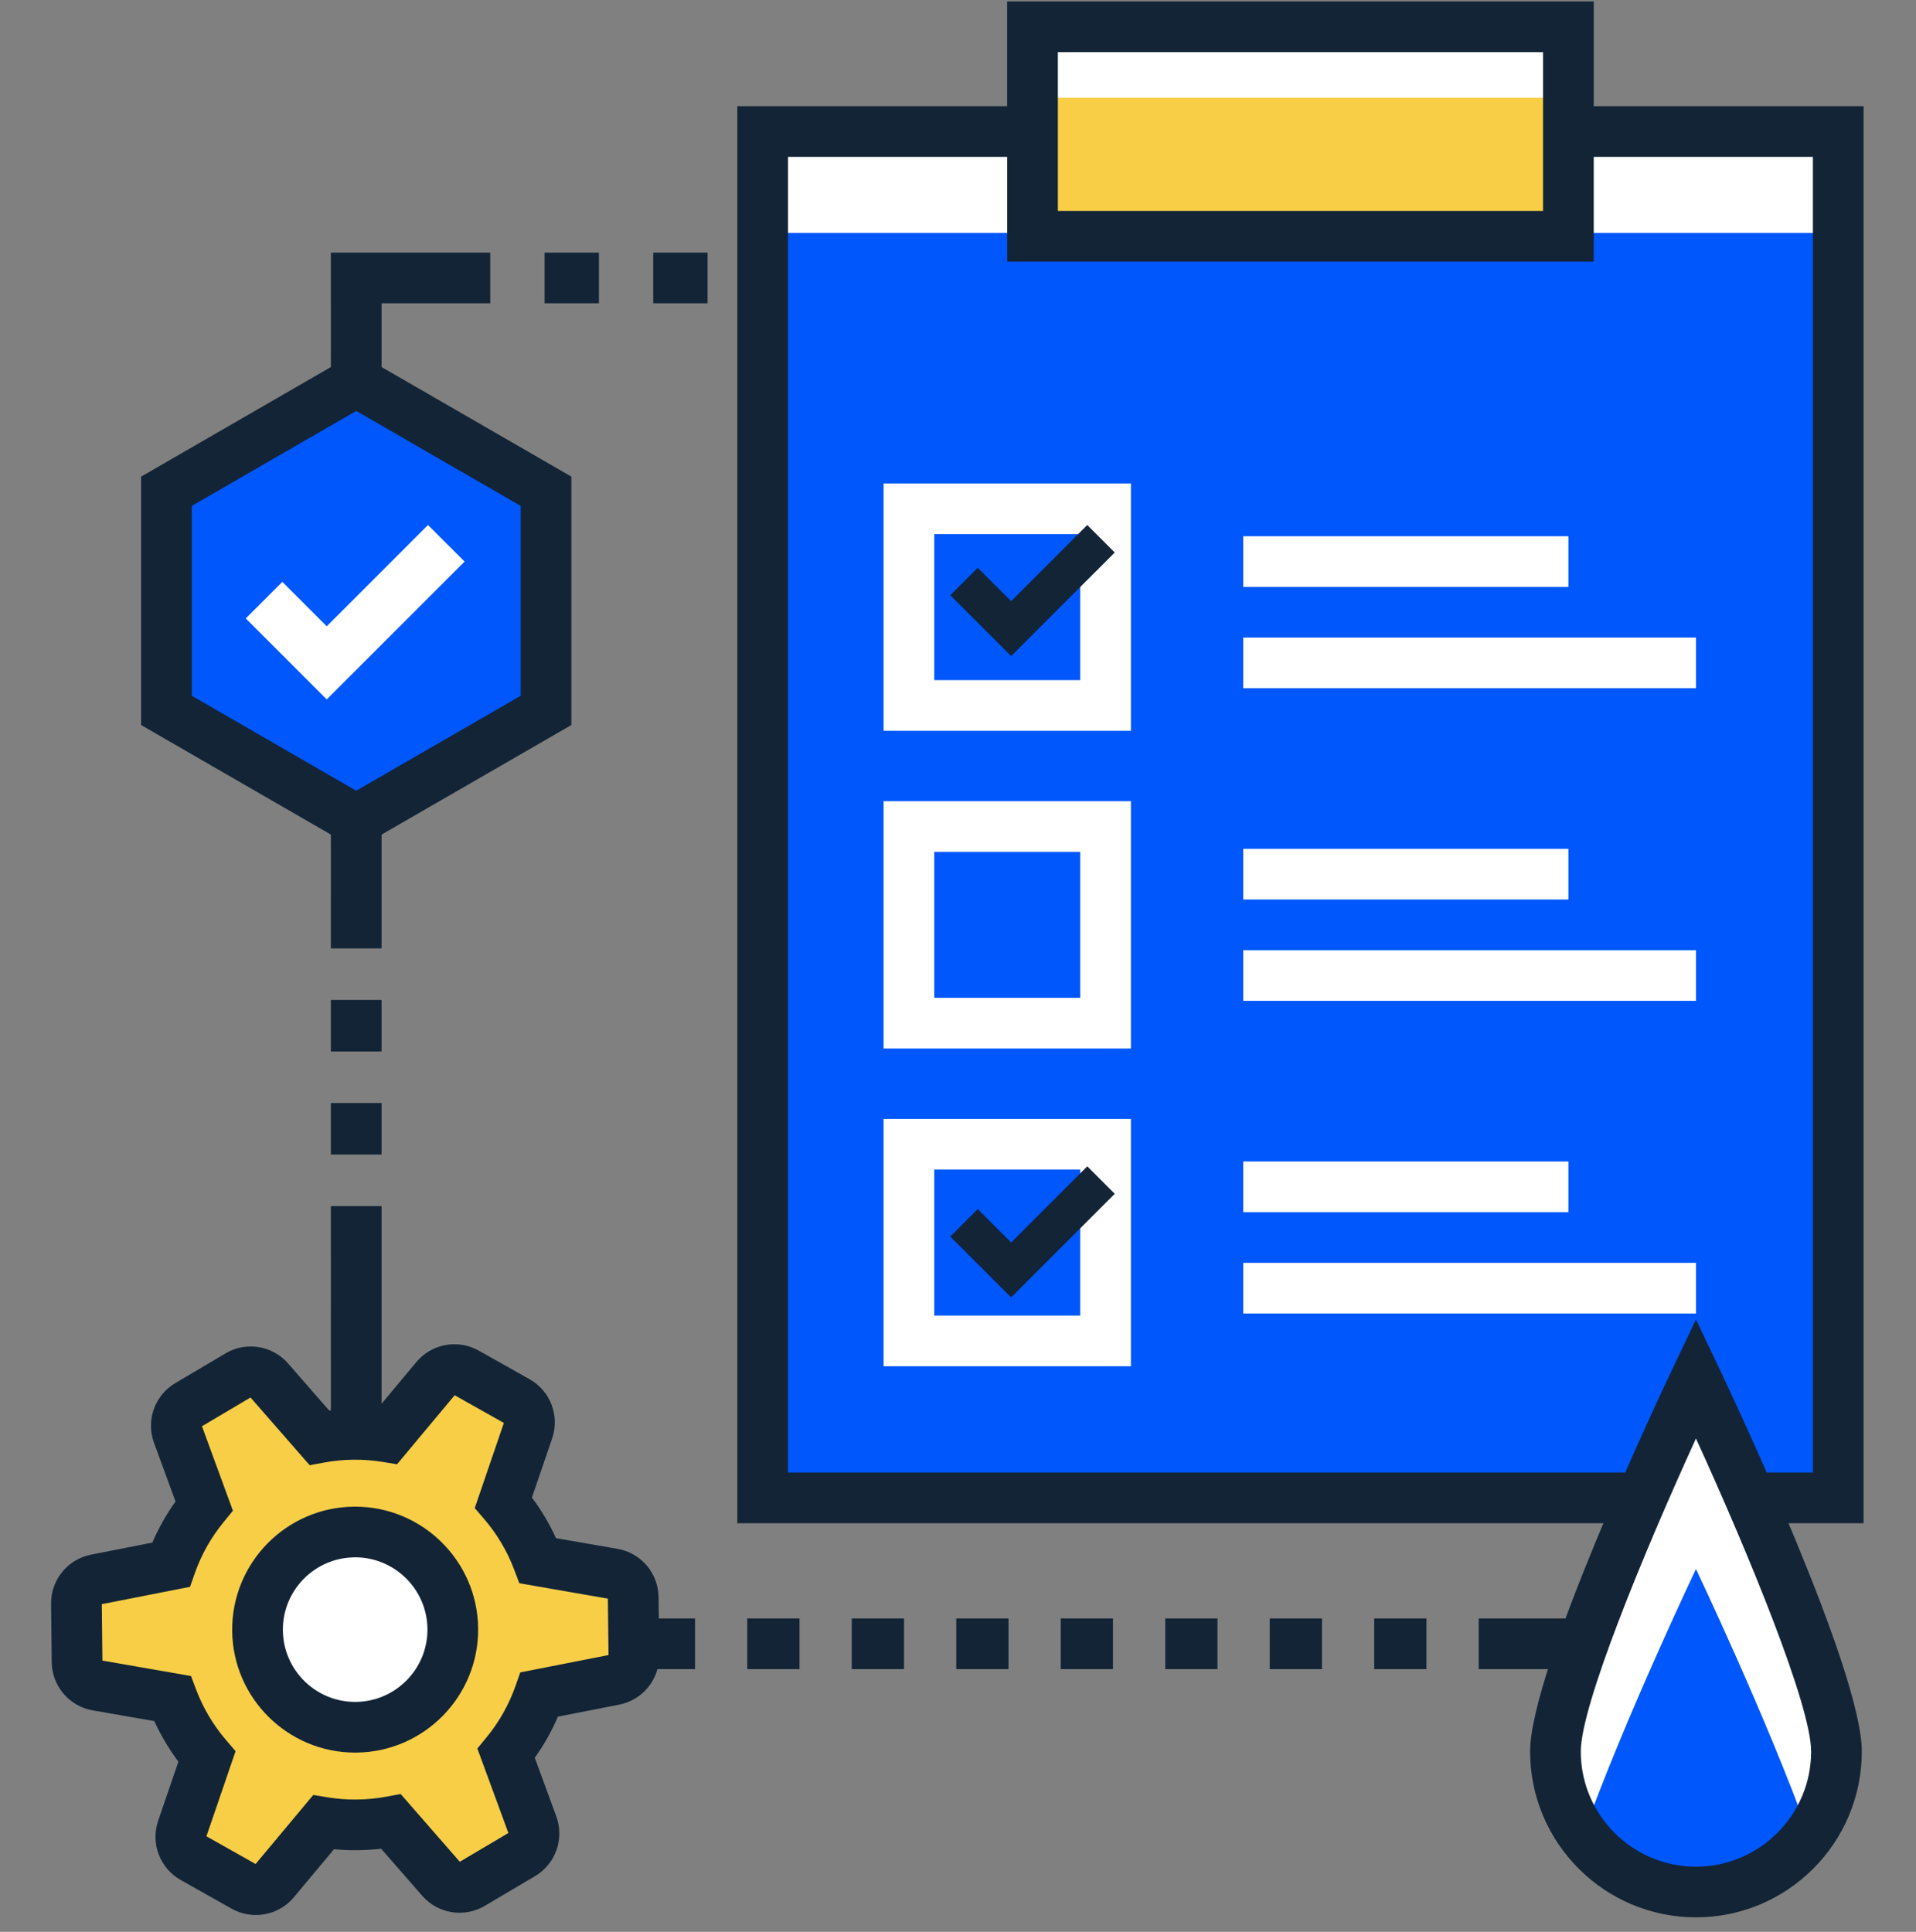 <svg width="120" height="121" viewBox="0 0 120 121" fill="none" xmlns="http://www.w3.org/2000/svg">
<rect x="0" y="0" width="120" height="121" fill="#808080" stroke="none"/>
<g clip-path="url(#clip0_21_594)">
<path d="M105.7 92.846V101.369H92.612V104.543H108.874V92.846H105.7Z" fill="#122436"/>
<path d="M27.169 101.369H30.441V104.543H27.169V101.369Z" fill="#122436"/>
<path d="M46.802 101.369H50.074V104.543H46.802V101.369Z" fill="#122436"/>
<path d="M53.346 101.369H56.618V104.543H53.346V101.369Z" fill="#122436"/>
<path d="M33.713 101.369H36.985V104.543H33.713V101.369Z" fill="#122436"/>
<path d="M40.258 101.369H43.53V104.543H40.258V101.369Z" fill="#122436"/>
<path d="M66.435 101.369H69.706V104.543H66.435V101.369Z" fill="#122436"/>
<path d="M86.068 101.369H89.34V104.543H86.068V101.369Z" fill="#122436"/>
<path d="M59.891 101.369H63.163V104.543H59.891V101.369Z" fill="#122436"/>
<path d="M79.523 101.369H82.795V104.543H79.523V101.369Z" fill="#122436"/>
<path d="M72.98 101.369H76.251V104.543H72.98V101.369Z" fill="#122436"/>
<path d="M20.723 101.369H23.897V104.543H20.723V101.369Z" fill="#122436"/>
<path d="M20.723 62.63H23.897V65.858H20.723V62.63Z" fill="#122436"/>
<path d="M20.723 94.912H23.897V98.141H20.723V94.912Z" fill="#122436"/>
<path d="M23.897 75.543H20.723V78.771H20.724V81.999H20.723V85.228H20.724V88.455H20.723V91.684H23.897V89.201H23.898V77.157H23.897V75.543Z" fill="#122436"/>
<path d="M20.723 69.087H23.897V72.314H20.723V69.087Z" fill="#122436"/>
<path d="M47.718 15.822H49.305V18.996H47.718V15.822Z" fill="#122436"/>
<path d="M40.912 15.822H44.315V18.996H40.912V15.822Z" fill="#122436"/>
<path d="M34.106 15.822H37.51V18.996H34.106V15.822Z" fill="#122436"/>
<path d="M27.3 15.822H20.723V18.996H20.724V22.319H20.723V23.906H23.898V18.996H30.703V15.822H27.3Z" fill="#122436"/>
<path d="M20.724 51.359H20.723V52.946H20.724V56.174H20.723V59.401H23.897V57.926H23.898V51.359H20.724Z" fill="#122436"/>
<path d="M22.11 89.84C21.387 89.847 20.681 89.918 19.994 90.046L16.846 86.439C16.366 85.89 15.563 85.761 14.934 86.133L11.786 87.995C11.159 88.367 10.885 89.135 11.137 89.819L12.786 94.316C11.891 95.406 11.181 96.652 10.705 98.007L6.009 98.929C5.294 99.07 4.779 99.701 4.788 100.432L4.827 104.089C4.836 104.819 5.363 105.439 6.082 105.563L10.796 106.384C11.303 107.728 12.039 108.958 12.957 110.028L11.407 114.559C11.17 115.251 11.46 116.011 12.096 116.37L15.284 118.164C15.92 118.521 16.721 118.374 17.188 117.814L20.257 114.14C20.946 114.252 21.655 114.308 22.377 114.3C23.1 114.292 23.806 114.221 24.493 114.093L27.641 117.7C28.121 118.249 28.924 118.379 29.553 118.007L32.7 116.144C33.328 115.772 33.601 115.004 33.35 114.32L31.701 109.823C32.595 108.734 33.305 107.488 33.782 106.132L38.478 105.21C39.194 105.069 39.707 104.438 39.7 103.707L39.66 100.05C39.652 99.321 39.124 98.701 38.405 98.576L33.691 97.755C33.184 96.411 32.448 95.181 31.529 94.111L33.079 89.58C33.316 88.889 33.026 88.128 32.39 87.771L29.202 85.977C28.566 85.618 27.766 85.765 27.298 86.325L24.229 89.999C23.541 89.887 22.833 89.831 22.11 89.84ZM28.359 102.003C28.396 105.379 25.688 108.147 22.311 108.183C18.934 108.22 16.167 105.513 16.13 102.135C16.092 98.758 18.801 95.991 22.177 95.954C25.555 95.918 28.322 98.625 28.359 102.003Z" fill="#F7CE46"/>
<path d="M28.359 102.003C28.396 105.379 25.688 108.147 22.311 108.183C18.934 108.22 16.166 105.512 16.129 102.135C16.092 98.758 18.801 95.991 22.177 95.954C25.554 95.918 28.322 98.625 28.359 102.003Z" fill="white"/>
<path d="M16.025 119.944C15.507 119.944 14.983 119.814 14.506 119.546L11.319 117.751C10.017 117.018 9.423 115.461 9.904 114.046L11.174 110.339C10.58 109.546 10.076 108.696 9.666 107.797L5.809 107.127C4.337 106.87 3.256 105.601 3.24 104.107L3.2 100.449C3.184 98.954 4.236 97.661 5.701 97.373L9.543 96.618C9.933 95.711 10.419 94.85 10.994 94.044L9.646 90.367C9.132 88.963 9.691 87.391 10.978 86.63L14.126 84.767C15.411 84.005 17.059 84.271 18.041 85.397L20.617 88.347C21.107 88.29 21.6 88.258 22.093 88.253C22.587 88.246 23.079 88.268 23.569 88.315L26.08 85.307C27.038 84.16 28.678 83.861 29.982 84.593L33.169 86.387C34.471 87.12 35.065 88.678 34.581 90.092L33.313 93.799C33.907 94.591 34.411 95.442 34.821 96.34L38.678 97.011C40.149 97.266 41.23 98.537 41.246 100.031L41.287 103.689C41.302 105.183 40.251 106.477 38.785 106.766L34.943 107.52C34.554 108.429 34.068 109.289 33.493 110.094L34.842 113.772C35.356 115.176 34.794 116.746 33.51 117.508L30.362 119.371C29.076 120.132 27.43 119.868 26.447 118.741L23.869 115.791C23.381 115.848 22.886 115.88 22.394 115.885C21.904 115.892 21.408 115.87 20.919 115.823L18.407 118.829C17.8 119.556 16.919 119.944 16.025 119.944ZM12.928 115.014L16.009 116.749L19.619 112.426L20.512 112.572C21.121 112.671 21.75 112.722 22.359 112.711C22.978 112.705 23.596 112.644 24.203 112.531L25.093 112.365L28.797 116.609L31.84 114.807L29.898 109.516L30.474 108.814C31.265 107.852 31.873 106.772 32.285 105.604L32.586 104.749L38.112 103.663L38.072 100.128L32.526 99.163L32.205 98.314C31.768 97.156 31.136 96.09 30.325 95.144L29.734 94.456L31.557 89.124L28.476 87.389L24.866 91.712L23.972 91.566C23.365 91.467 22.735 91.418 22.126 91.427H22.127C21.51 91.433 20.891 91.493 20.285 91.607L19.395 91.772L15.69 87.529L12.649 89.331L14.588 94.622L14.014 95.323C13.223 96.287 12.613 97.366 12.203 98.532L11.901 99.389L6.376 100.474L6.414 104.009L11.962 104.974L12.282 105.822C12.72 106.98 13.352 108.048 14.163 108.993L14.754 109.682L12.928 115.014ZM22.243 109.771C18.035 109.771 14.588 106.372 14.542 102.153C14.496 97.906 17.913 94.414 22.16 94.367H22.245C26.453 94.367 29.9 97.766 29.946 101.984V101.985C29.991 106.232 26.575 109.724 22.328 109.77C22.3 109.771 22.271 109.771 22.243 109.771ZM22.245 97.54C22.228 97.54 22.212 97.54 22.194 97.542C19.697 97.569 17.689 99.622 17.716 102.119C17.743 104.599 19.768 106.597 22.243 106.597C22.259 106.597 22.276 106.597 22.294 106.596C24.789 106.569 26.799 104.516 26.772 102.019C26.744 99.54 24.718 97.54 22.245 97.54Z" fill="#122436"/>
<path d="M10.424 30.769L22.31 23.905L34.198 30.769V44.495L22.31 51.359L10.424 44.495V30.769Z" fill="#0057FC"/>
<path d="M22.311 53.19L8.837 45.411V29.853L22.311 22.073L35.785 29.853V45.411L22.311 53.19ZM12.011 43.579L22.311 49.526L32.611 43.579V31.686L22.311 25.738L12.011 31.686V43.579Z" fill="#122436"/>
<path d="M20.463 43.806L15.393 38.735L17.682 36.446L20.463 39.227L26.805 32.884L29.097 35.173L20.463 43.806Z" fill="white"/>
<path d="M47.767 8.238H115.129V93.817H47.767V8.238Z" fill="#0057FC"/>
<path d="M47.767 8.238H115.129V14.586H47.767V8.238Z" fill="white"/>
<path d="M116.716 95.404H46.18V6.651H116.716V95.404ZM49.354 92.23H113.542V9.825H49.354V92.23Z" fill="#122436"/>
<path d="M64.666 1.678H98.229V14.799H64.666V1.678Z" fill="#F7CE46"/>
<path d="M64.666 1.678H98.229V6.122H64.666V1.678Z" fill="white"/>
<path d="M99.816 16.386H63.08V0.09H99.816V16.386ZM66.254 13.212H96.642V3.264H66.254V13.212Z" fill="#122436"/>
<path d="M70.83 45.772H55.338V30.281H70.83V45.772ZM58.512 42.598H67.656V33.455H58.512V42.598Z" fill="white"/>
<path d="M70.83 65.672H55.338V50.181H70.83V65.672ZM58.512 62.498H67.656V53.355H58.512V62.498Z" fill="white"/>
<path d="M70.83 85.573H55.338V70.081H70.83V85.573ZM58.512 82.399H67.656V73.255H58.512V82.399Z" fill="white"/>
<path d="M77.866 33.585H98.23V36.759H77.866V33.585Z" fill="white"/>
<path d="M77.866 39.933H106.219V43.106H77.866V39.933Z" fill="white"/>
<path d="M77.866 53.165H98.23V56.339H77.866V53.165Z" fill="white"/>
<path d="M77.866 59.513H106.219V62.687H77.866V59.513Z" fill="white"/>
<path d="M77.866 72.748H98.23V75.922H77.866V72.748Z" fill="white"/>
<path d="M77.866 79.096H106.219V82.27H77.866V79.096Z" fill="white"/>
<path d="M63.328 41.094L59.517 37.283L61.237 35.561L63.328 37.653L68.096 32.884L69.817 34.605L63.328 41.094Z" fill="#122436"/>
<path d="M63.328 81.262L59.517 77.451L61.237 75.728L63.328 77.82L68.096 73.052L69.817 74.773L63.328 81.262Z" fill="#122436"/>
<path d="M115.019 109.703C115.019 114.563 111.08 118.503 106.219 118.503C101.359 118.503 97.419 114.563 97.419 109.703C97.419 104.842 106.219 86.339 106.219 86.339C106.219 86.339 115.019 104.842 115.019 109.703Z" fill="#0057FC"/>
<path d="M106.219 98.272C106.219 98.272 110.728 107.753 113.291 114.925C114.372 113.463 115.019 111.661 115.019 109.703C115.019 104.842 106.219 86.339 106.219 86.339C106.219 86.339 97.419 104.842 97.419 109.703C97.419 111.661 98.066 113.463 99.147 114.925C101.71 107.753 106.219 98.272 106.219 98.272Z" fill="white"/>
<path d="M106.219 120.09C100.491 120.09 95.832 115.43 95.832 109.703C95.832 104.63 103.869 87.583 104.785 85.657L106.219 82.644L107.652 85.657C108.568 87.583 116.606 104.63 116.606 109.703C116.606 115.431 111.947 120.09 106.219 120.09ZM106.219 90.097C102.913 97.332 99.005 106.832 99.005 109.703C99.005 113.68 102.241 116.916 106.219 116.916C110.196 116.916 113.432 113.68 113.432 109.703C113.432 106.83 109.524 97.331 106.219 90.097Z" fill="#122436"/>
</g>
<defs>
<clipPath id="clip0_21_594">
<rect width="120" height="120" fill="white" transform="translate(0 0.09)"/>
</clipPath>
</defs>
</svg>
